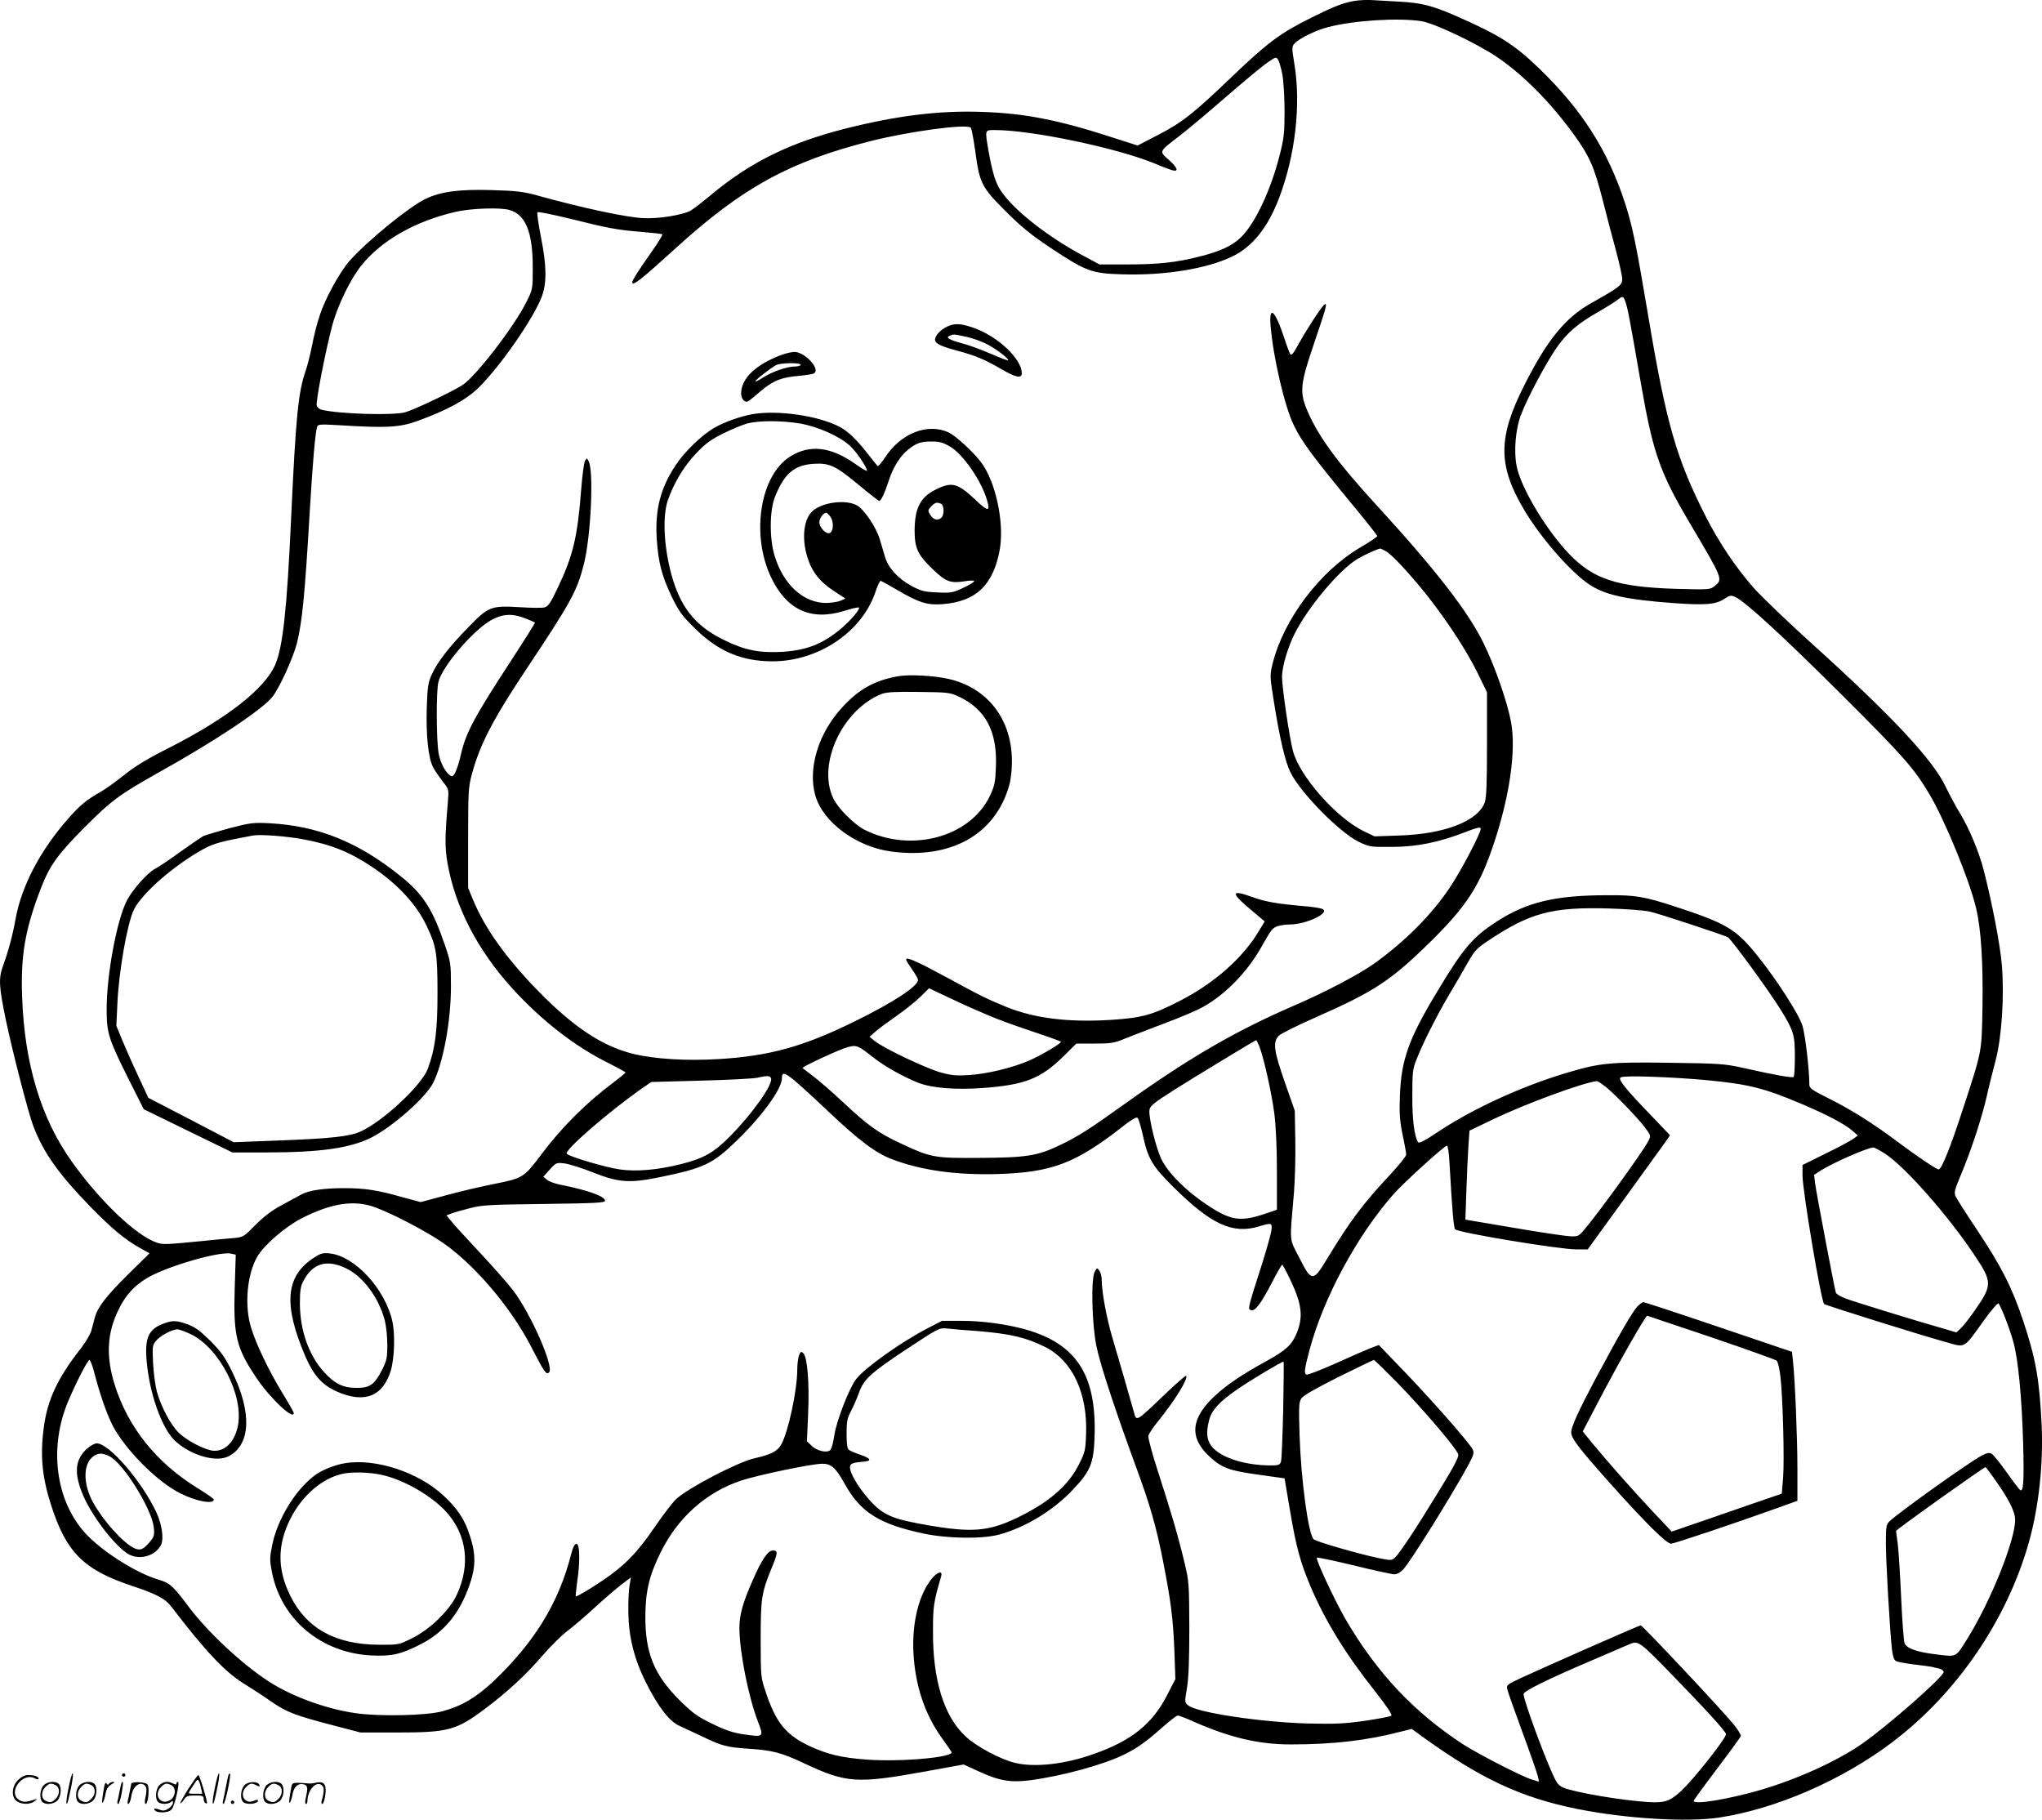 <svg version="1.0" xmlns="http://www.w3.org/2000/svg"
  viewBox="0 0 1200.497 1069.687"
 preserveAspectRatio="xMidYMid meet">
<g transform="translate(-0.294,1070.453) scale(0.1,-0.1)"
fill="#000000" stroke="none">
<path d="M7965 10699 c-65 -11 -117 -31 -250 -97 -184 -91 -258 -146 -469
-348 -231 -221 -292 -269 -443 -347 l-112 -58 -143 46 c-326 106 -524 144
-778 152 -249 8 -491 -22 -791 -97 -330 -83 -562 -197 -792 -388 -54 -45 -111
-89 -126 -97 -50 -25 -185 -47 -273 -43 -100 4 -362 60 -628 134 -79 22 -123
27 -265 31 -193 6 -302 -9 -391 -52 -98 -48 -338 -243 -446 -364 -26 -28 -74
-102 -106 -164 -60 -112 -86 -191 -117 -345 -9 -46 -25 -109 -36 -140 -43
-124 -57 -271 -84 -852 -25 -551 -49 -767 -94 -873 -61 -141 -281 -314 -623
-488 -129 -65 -203 -110 -266 -161 -48 -38 -107 -81 -132 -95 -91 -52 -125
-80 -198 -163 -162 -184 -272 -393 -307 -585 -18 -100 -42 -190 -75 -280 -26
-71 -23 -121 16 -310 41 -196 134 -555 163 -631 61 -158 148 -280 335 -473
124 -127 203 -193 289 -241 l59 -33 -125 -123 c-132 -131 -181 -195 -197 -256
-6 -21 -14 -55 -20 -75 -5 -21 -34 -69 -64 -108 -133 -169 -194 -299 -215
-458 -23 -165 -11 -293 41 -456 90 -283 193 -386 483 -481 133 -44 188 -73
222 -116 206 -269 317 -387 432 -458 47 -29 119 -76 160 -105 90 -62 138 -80
355 -137 l169 -44 211 0 c305 0 352 13 521 140 131 98 243 202 337 312 46 53
112 119 148 146 36 27 108 89 160 137 52 48 121 107 153 132 l59 45 -8 -48
c-5 -27 -8 -98 -7 -159 2 -142 34 -273 103 -410 72 -144 138 -230 198 -256 26
-12 88 -41 137 -64 109 -53 143 -62 265 -70 148 -10 195 -22 341 -91 238 -111
303 -115 696 -44 l231 42 90 -41 c119 -55 186 -66 299 -52 195 26 435 92 558
153 79 40 124 72 220 157 44 39 85 71 92 71 7 0 52 -17 100 -39 211 -92 377
-131 565 -131 251 0 447 23 650 76 l61 15 56 -41 c347 -251 585 -363 920 -430
285 -57 643 -78 831 -50 334 51 721 219 1015 441 381 287 677 720 806 1178 58
207 85 458 75 686 -13 269 -34 390 -107 610 -66 199 -129 323 -270 535 -65 97
-123 188 -129 202 -10 21 -6 38 28 119 61 143 126 341 155 469 14 63 38 158
52 210 36 134 52 379 37 560 -10 122 -57 365 -107 560 -27 105 -82 238 -135
326 -27 44 -67 119 -89 165 -75 158 -319 419 -796 849 -137 124 -287 268 -333
320 -101 114 -202 264 -276 409 -179 350 -237 554 -346 1206 -69 409 -89 507
-134 647 -100 307 -252 546 -502 788 -148 143 -236 199 -496 313 -136 59 -201
75 -329 82 -57 3 -129 7 -159 9 -30 2 -77 0 -105 -5z m395 -119 c75 -12 316
-126 440 -208 155 -104 319 -269 457 -460 92 -128 118 -188 168 -382 24 -96
60 -233 80 -305 19 -71 35 -144 35 -161 0 -35 -13 -46 -180 -140 -154 -86
-261 -217 -395 -483 -156 -308 -157 -471 -2 -733 96 -162 268 -360 380 -437
94 -64 217 -91 502 -112 187 -13 245 -8 295 25 34 22 39 23 67 10 62 -31 281
-232 629 -579 360 -359 419 -426 510 -579 90 -151 235 -504 274 -668 30 -125
42 -320 38 -585 -5 -271 -1 -250 -120 -613 -68 -209 -121 -340 -137 -340 -13
0 -128 77 -248 167 -146 109 -271 187 -406 254 -95 48 -107 56 -107 80 0 89
-24 288 -40 343 -23 72 -152 272 -268 416 -123 153 -181 187 -477 284 -187 61
-235 69 -400 68 -310 0 -475 -40 -655 -156 -139 -91 -193 -153 -345 -406 -169
-279 -214 -403 -222 -615 -4 -107 -1 -148 16 -232 12 -55 21 -108 21 -116 0
-9 -41 -60 -91 -114 -165 -177 -236 -271 -377 -503 -79 -131 -89 -131 -160 10
-61 119 -58 80 -32 382 6 76 10 215 8 310 l-3 173 -58 166 c-66 188 -72 238
-36 275 13 13 116 64 228 113 331 146 431 212 654 430 222 218 298 334 382
586 95 285 132 551 101 717 -22 118 -96 330 -162 463 -92 188 -283 433 -633
815 -223 243 -334 395 -398 540 -52 119 -48 161 37 411 70 206 78 235 60 224
-16 -10 -102 -142 -150 -228 -30 -56 -45 -75 -51 -65 -5 7 -21 49 -35 93 -56
169 -92 200 -81 71 16 -187 83 -474 137 -583 45 -93 113 -185 328 -446 89
-107 162 -199 162 -204 0 -4 -46 -35 -102 -68 -237 -140 -450 -423 -514 -684
-16 -67 -15 -74 6 -208 35 -224 68 -364 99 -428 60 -121 287 -352 400 -408 64
-31 69 -32 196 -31 146 0 279 27 435 88 66 26 86 30 88 20 5 -19 -116 -250
-183 -349 -106 -158 -263 -316 -445 -446 -87 -62 -286 -167 -465 -244 -349
-151 -618 -307 -996 -577 -212 -152 -279 -195 -389 -247 -127 -61 -195 -72
-470 -73 -265 -2 -283 1 -466 87 -125 58 -189 104 -329 235 -66 62 -147 132
-180 157 -33 25 -62 47 -64 49 -7 6 219 111 266 123 51 14 61 10 149 -60 66
-52 178 -115 264 -149 82 -32 219 -43 385 -31 245 19 336 54 472 188 l74 73
108 0 c98 0 115 3 182 31 41 16 146 57 234 90 88 33 187 75 220 94 133 74 260
205 342 350 61 108 66 114 97 125 16 5 48 10 71 10 94 0 235 65 195 90 -8 5
-44 11 -80 15 -188 16 -253 27 -334 56 -129 47 -130 26 -4 -79 l76 -64 -35
-58 c-93 -156 -261 -305 -462 -408 -162 -84 -224 -101 -410 -113 -246 -15
-443 9 -606 74 -116 47 -160 69 -349 172 -183 99 -246 127 -246 109 0 -5 16
-31 35 -58 19 -27 35 -55 35 -62 0 -37 -145 -132 -375 -245 -297 -146 -497
-202 -793 -220 -193 -12 -383 0 -509 31 -183 46 -353 160 -563 376 -185 191
-308 364 -376 529 l-29 70 0 295 c0 275 2 300 23 377 48 176 125 323 332 633
249 374 286 442 325 596 42 163 60 552 28 608 -10 19 -11 19 -21 0 -6 -11 -16
-85 -22 -164 -22 -286 -48 -393 -141 -587 -39 -83 -54 -104 -75 -109 -14 -4
-78 -3 -143 1 -172 10 -185 5 -302 -115 -114 -116 -183 -205 -217 -279 -22
-48 -26 -72 -30 -195 -5 -167 9 -300 38 -353 11 -21 37 -58 56 -83 36 -45 36
-45 30 -120 -18 -211 -18 -266 -2 -360 45 -257 177 -512 381 -736 173 -190
370 -343 568 -440 53 -27 97 -51 97 -54 0 -3 -30 -28 -67 -56 -166 -124 -308
-266 -430 -429 -99 -132 -108 -137 -269 -169 -76 -15 -206 -45 -289 -68 l-149
-40 -111 30 c-144 41 -218 52 -340 52 -120 0 -206 -13 -250 -37 -18 -10 -70
-38 -116 -63 -58 -31 -105 -67 -154 -116 -71 -72 -71 -72 -135 -78 -36 -3
-117 -10 -180 -17 -213 -21 -228 -21 -263 -10 -121 40 -333 241 -499 473 -183
255 -281 576 -295 973 -9 245 18 399 112 642 51 131 100 198 255 354 158 158
205 193 440 325 332 185 610 371 666 444 43 57 121 229 143 315 31 128 46 276
76 790 16 264 31 445 42 479 5 17 13 18 147 10 259 -16 338 -12 441 25 174 63
290 125 364 199 127 125 324 410 370 535 29 80 28 180 -6 349 -15 76 -24 141
-20 145 4 4 92 -14 195 -39 224 -56 273 -65 420 -77 62 -5 116 -11 119 -14 3
-3 -26 -50 -64 -104 -73 -103 -113 -166 -113 -177 0 -27 49 12 256 200 390
355 669 509 1145 629 225 57 565 103 589 79 5 -5 16 -65 26 -134 26 -193 36
-214 178 -356 95 -95 152 -141 266 -217 207 -137 240 -150 418 -155 252 -8
497 32 648 104 120 57 212 172 278 348 94 249 128 545 89 782 -16 98 -16 105
1 123 27 30 125 78 196 96 154 40 413 56 550 35z m-818 -313 c7 -40 13 -137
13 -217 0 -124 -4 -161 -28 -254 -52 -208 -145 -405 -229 -487 -52 -50 -123
-83 -245 -113 -137 -35 -242 -46 -427 -46 l-159 0 -95 51 c-209 111 -411 270
-485 382 -31 45 -50 110 -72 231 -22 131 -24 126 38 126 215 0 715 -105 937
-196 47 -20 95 -38 108 -41 37 -9 26 18 -25 63 -56 49 -57 47 57 134 41 32
134 108 205 170 219 189 288 246 330 274 36 25 41 26 51 11 7 -9 18 -49 26
-88z m-4543 -797 c94 -27 136 -131 136 -335 0 -131 0 -131 -37 -205 -71 -144
-298 -439 -376 -489 -62 -40 -286 -146 -337 -160 -72 -20 -392 -10 -492 15
-12 3 -25 14 -28 24 -7 21 52 324 91 470 31 118 108 276 173 356 120 148 319
260 556 314 89 20 260 26 314 10z m6559 -537 c13 -34 26 -101 92 -483 71 -409
112 -525 290 -825 193 -327 193 -325 143 -366 -27 -21 -33 -21 -228 -16 -344
11 -485 57 -626 204 -137 143 -287 394 -310 519 -17 87 -6 216 25 298 38 101
149 309 212 399 61 87 126 142 247 210 45 26 93 56 107 67 33 26 36 25 48 -7z
m-1409 -1468 c36 -18 148 -140 252 -271 118 -152 224 -315 288 -444 l56 -115
0 -305 c0 -225 -3 -315 -13 -342 -39 -110 -237 -187 -503 -195 l-145 -5 -65
31 c-162 80 -376 323 -415 472 -21 80 -64 373 -64 434 0 60 33 171 74 254 80
158 263 376 370 440 44 26 113 57 134 61 2 0 16 -7 31 -15z m-5057 -396 c29
-11 54 -22 56 -24 2 -2 -59 -99 -136 -217 -221 -339 -269 -429 -298 -553 -20
-88 -41 -138 -56 -133 -31 11 -67 75 -77 138 -13 80 -14 360 -1 414 20 90 202
303 310 365 67 37 125 41 202 10z m6613 -1724 c50 -11 404 -128 455 -149 18
-8 239 -310 309 -423 79 -127 86 -151 86 -280 0 -61 -3 -115 -7 -119 -8 -7
-107 10 -293 52 -113 25 -138 27 -435 31 -356 5 -409 0 -616 -62 -258 -78
-537 -206 -736 -337 -93 -62 -122 -77 -129 -67 -21 35 -34 135 -33 274 0 137
2 156 26 215 36 92 119 257 192 380 35 58 82 140 107 184 38 68 53 85 114 126
252 169 380 204 720 194 99 -3 207 -11 240 -19z m-3845 -628 c63 -25 175 -64
248 -88 72 -24 132 -46 132 -49 0 -11 -123 -83 -191 -112 -99 -42 -243 -76
-346 -83 -71 -5 -103 -3 -166 14 -83 22 -343 145 -393 187 l-29 24 31 27 c17
16 73 57 124 93 52 36 117 88 144 115 l51 50 140 -66 c77 -37 192 -87 255
-112z m1546 -162 c25 -61 73 -274 89 -398 9 -75 15 -199 15 -341 l0 -223 -80
-27 c-137 -45 -195 -35 -331 56 -127 84 -232 191 -270 272 -29 62 -69 222 -69
277 0 30 16 44 150 129 92 59 473 290 478 290 2 0 10 -16 18 -35z m-2539 -379
c188 -178 285 -250 380 -286 174 -66 378 -94 623 -87 319 10 458 63 738 283
50 39 76 54 83 47 6 -6 19 -50 30 -98 30 -141 56 -185 177 -305 224 -223 351
-282 506 -235 76 23 80 22 73 -27 -4 -24 -29 -113 -56 -198 -83 -259 -83 -260
-64 -267 24 -9 58 36 123 161 30 58 58 106 61 106 3 0 28 -46 54 -102 60 -129
69 -202 35 -291 -29 -76 -65 -110 -186 -176 -142 -78 -229 -137 -302 -205
-139 -130 -148 -244 -29 -353 73 -68 114 -83 286 -107 l156 -22 31 -184 c37
-219 61 -308 121 -450 88 -207 208 -401 384 -623 62 -79 98 -132 92 -138 -5
-5 -74 -18 -154 -30 -121 -17 -175 -20 -339 -16 -277 8 -649 64 -701 106 -22
17 -22 19 -8 102 10 58 14 168 14 354 -1 257 -2 275 -28 382 -36 151 -76 289
-153 527 -36 110 -63 209 -60 220 3 12 28 50 56 84 102 126 181 255 166 269
-3 3 -62 -49 -132 -116 -158 -151 -160 -153 -173 -104 -15 56 -89 311 -128
443 -34 113 -63 271 -63 341 0 19 -6 44 -14 54 -13 18 -14 18 -27 -6 -23 -40
-17 -309 10 -439 22 -108 118 -398 234 -712 79 -215 117 -344 156 -543 47
-237 61 -348 68 -531 l6 -170 -49 -95 c-87 -170 -211 -269 -436 -347 -166 -59
-341 -78 -456 -51 -87 21 -227 95 -292 156 -128 118 -194 332 -192 623 0 142
4 167 48 318 10 34 -19 28 -52 -10 -78 -93 -120 -259 -111 -438 10 -192 66
-360 164 -498 31 -42 57 -81 60 -87 11 -32 -304 -59 -501 -44 -146 11 -227 30
-333 79 -139 65 -199 138 -259 320 -28 83 -29 90 -29 305 0 242 5 275 61 413
41 99 42 112 10 112 -28 0 -65 -54 -116 -171 -60 -135 -80 -208 -80 -283 0
-141 53 -407 109 -552 35 -91 34 -92 -82 -75 -63 9 -106 23 -186 62 -91 44
-116 63 -196 142 -148 149 -199 277 -198 492 1 145 23 238 88 370 101 207 267
356 475 426 101 33 416 99 478 99 52 0 79 -24 132 -120 92 -166 204 -236 465
-291 143 -30 347 -32 444 -5 153 42 316 141 430 262 105 110 124 156 129 314
12 363 -107 545 -408 630 -113 31 -252 50 -377 50 l-112 0 -83 -43 c-154 -79
-373 -235 -422 -300 -41 -53 -117 -249 -128 -331 -6 -39 -16 -77 -23 -85 -19
-20 -81 -6 -112 26 l-26 25 7 161 c8 179 -4 332 -28 356 -13 13 -16 11 -26
-13 -5 -15 -10 -53 -10 -84 0 -118 -52 -362 -93 -437 -23 -42 -60 -61 -162
-84 -97 -23 -382 -171 -456 -238 -21 -19 -78 -94 -128 -167 -103 -151 -177
-226 -306 -313 -79 -53 -147 -93 -157 -93 -2 0 2 37 8 83 22 145 14 261 -16
217 -6 -8 -15 -33 -20 -55 -73 -284 -215 -515 -455 -743 -101 -95 -186 -146
-300 -177 -93 -26 -371 -32 -515 -11 -174 26 -368 97 -504 184 -157 101 -361
291 -473 440 -91 122 -112 141 -173 159 -132 37 -337 167 -436 275 -175 193
-215 506 -99 778 48 113 114 240 124 240 5 0 19 -37 30 -82 37 -141 84 -270
121 -330 89 -147 259 -311 385 -373 94 -47 195 -65 195 -35 0 4 -44 35 -98 68
-240 149 -406 355 -485 607 -52 167 -45 302 23 441 42 86 92 141 172 188 115
67 421 156 489 141 l28 -6 -6 -192 c-9 -284 9 -357 128 -533 81 -121 219 -250
219 -206 0 5 -30 58 -67 118 -81 133 -153 284 -184 384 -40 129 -24 312 36
416 41 70 162 175 260 226 178 91 313 111 437 64 99 -37 274 -128 378 -196
189 -124 412 -383 534 -619 80 -155 90 -170 107 -154 31 30 -106 343 -210 480
-33 43 -121 143 -196 223 -75 80 -150 162 -166 182 l-31 38 29 11 c15 6 64 20
108 31 72 19 116 21 438 25 305 4 357 7 357 19 0 26 -101 62 -262 94 -32 6
-67 19 -79 29 l-22 18 38 42 c38 42 39 42 89 36 28 -4 103 -28 166 -53 152
-60 215 -64 395 -27 257 53 308 77 449 214 150 145 266 305 266 367 0 55 28
35 267 -190z m-331 190 c13 -35 -109 -208 -243 -343 -94 -95 -155 -129 -288
-162 -135 -34 -263 -45 -358 -31 -84 12 -294 74 -312 92 -18 18 242 244 443
385 l54 37 292 8 c160 4 309 12 331 17 58 13 75 13 81 -3z m5500 -11 c249 -24
339 -47 559 -140 146 -62 253 -118 295 -155 l35 -30 -23 -18 c-13 -10 -86 -50
-163 -87 l-139 -69 0 -62 c0 -88 109 -738 127 -755 9 -8 554 -179 716 -224
117 -33 102 -42 220 123 45 63 85 108 89 104 14 -14 65 -145 87 -224 29 -103
50 -324 58 -594 6 -226 2 -291 -17 -279 -6 3 -42 51 -80 105 -39 55 -79 104
-89 109 -13 7 -28 5 -57 -11 -75 -39 -496 -340 -544 -388 -18 -18 -20 -33 -20
-128 0 -105 23 -508 36 -625 5 -40 12 -61 24 -67 9 -5 57 -14 106 -20 49 -6
96 -12 104 -14 8 -2 27 -7 43 -10 15 -4 27 -13 27 -20 0 -28 -332 -320 -484
-425 -148 -102 -379 -206 -597 -270 -188 -54 -389 -87 -389 -63 0 4 61 88 136
187 75 99 138 186 141 193 3 7 -16 38 -42 70 -68 84 -536 582 -546 582 -9 0
-538 -233 -703 -309 -85 -40 -88 -42 -81 -69 3 -15 44 -128 89 -252 46 -124
86 -239 90 -257 l7 -32 -38 11 c-54 15 -316 149 -409 209 -287 187 -506 419
-690 734 -63 109 -178 354 -169 363 3 3 101 -18 218 -46 117 -29 224 -52 238
-52 15 0 36 12 51 28 43 46 276 419 378 605 37 68 41 81 31 101 -25 47 -273
327 -449 507 l-103 107 -50 -19 c-27 -11 -120 -51 -206 -90 -85 -38 -162 -68
-169 -65 -16 6 -12 32 18 146 83 308 278 669 493 914 60 68 300 286 315 286 5
0 11 -42 14 -92 17 -297 25 -391 34 -400 20 -20 612 -118 713 -118 l66 0 219
302 c120 166 229 317 242 335 l23 34 -104 109 c-165 171 -203 220 -186 231 17
13 295 3 505 -16z m-600 -34 c48 -35 200 -192 242 -250 31 -42 31 -44 15 -75
-32 -62 -295 -426 -381 -526 -27 -32 -34 -35 -78 -33 -26 1 -176 23 -332 50
l-284 48 6 175 c3 96 9 214 12 261 l6 87 146 70 c187 89 525 214 603 221 3 1
24 -12 45 -28z m1650 -399 c118 -77 371 -364 525 -596 107 -161 107 -175 -6
-336 -29 -41 -64 -85 -77 -96 l-23 -22 -85 25 c-152 43 -513 154 -566 174 -29
11 -55 26 -58 35 -7 19 -113 576 -122 642 l-6 50 43 28 c71 44 268 131 305
133 6 1 37 -16 70 -37z m-5337 -1042 c195 -16 288 -38 401 -95 158 -80 247
-271 238 -509 -3 -95 -6 -109 -41 -178 -62 -126 -180 -228 -369 -318 -164 -78
-263 -86 -523 -41 -158 28 -211 44 -267 81 -77 51 -188 205 -188 259 0 22 17
28 80 33 51 4 43 20 -20 41 -30 10 -60 23 -67 29 -9 7 -13 39 -13 94 0 71 4
92 25 131 14 27 35 75 47 108 28 81 68 118 289 264 179 118 185 121 229 116
25 -3 105 -10 179 -15z m2472 -307 c151 -156 347 -385 355 -418 4 -16 -27 -75
-114 -216 -137 -225 -231 -366 -259 -392 -19 -16 -25 -16 -94 -2 -120 25 -369
97 -383 111 -32 31 -75 356 -83 616 -5 163 -4 191 11 212 10 17 85 59 218 126
111 55 205 100 208 100 4 0 67 -62 141 -137z m-674 -155 c-4 -156 -9 -293 -13
-305 -6 -20 -13 -23 -63 -23 -153 1 -295 47 -346 114 -28 37 -32 80 -14 151
15 60 62 111 166 182 79 55 260 163 272 163 2 0 1 -127 -2 -282z m4177 -401
c88 -123 126 -198 126 -247 0 -121 -144 -479 -280 -697 -72 -115 -59 -109
-190 -93 -108 13 -169 35 -180 65 -5 13 -14 132 -20 266 -6 134 -15 277 -20
317 -6 40 -10 75 -10 77 0 8 516 375 526 375 2 0 23 -28 48 -63z m-1913 -1135
c215 -221 339 -356 339 -372 0 -25 -192 -268 -264 -334 -59 -54 -87 -66 -153
-66 -110 0 -385 41 -510 76 -39 11 -56 22 -71 47 -39 63 -192 473 -192 513 0
18 152 92 425 208 99 43 189 81 200 86 48 21 60 12 226 -158z M5574 8786 c-39
-17 -74 -54 -74 -78 0 -23 35 -40 138 -67 103 -28 155 -50 253 -107 84 -49
119 -56 119 -24 0 86 -145 221 -288 269 -71 24 -105 26 -148 7z m109 -61 c37
-8 93 -28 125 -45 58 -31 129 -86 121 -93 -2 -3 -49 15 -104 39 -55 24 -129
51 -165 60 -78 21 -101 35 -73 45 24 10 20 10 96 -6z M4594 8617 c-150 -57
-234 -138 -234 -226 0 -32 23 -57 42 -45 7 4 40 31 74 60 72 61 122 81 224 89
42 4 82 10 89 15 36 22 -42 114 -106 125 -16 3 -54 -5 -89 -18z m116 -57 c0
-5 -16 -10 -35 -10 -45 0 -137 -32 -188 -66 -21 -14 -41 -24 -43 -21 -5 4 86
76 121 95 25 14 145 16 145 2z M4428 8270 c-70 -12 -166 -46 -225 -80 -73 -42
-175 -140 -227 -219 -91 -136 -123 -264 -112 -436 10 -139 29 -213 86 -334 44
-91 61 -114 138 -190 136 -135 275 -194 457 -194 269 0 527 173 605 409 12 35
25 64 30 64 4 0 49 -25 100 -55 125 -73 175 -89 264 -82 198 15 300 114 337
323 27 158 -25 400 -111 512 -47 62 -147 153 -187 173 -125 60 -286 -3 -379
-149 -20 -30 -39 -51 -43 -46 -4 5 -33 41 -63 79 -61 78 -112 126 -160 151
-126 65 -360 99 -510 74z m278 -55 c105 -18 231 -74 294 -131 37 -34 100 -126
100 -147 0 -4 -29 12 -64 37 -146 105 -273 120 -389 46 -175 -111 -230 -456
-112 -707 91 -193 234 -260 430 -200 44 14 83 23 87 20 11 -6 -47 -75 -101
-121 -109 -92 -202 -129 -344 -139 -137 -8 -223 8 -345 68 -160 77 -247 179
-301 349 -53 170 -67 371 -32 473 36 103 94 200 165 275 56 59 87 82 160 118
50 25 114 51 141 59 68 18 204 18 311 0z m881 -135 c76 -43 184 -199 218 -313
21 -72 8 -72 -67 -1 -105 99 -139 108 -233 61 -92 -45 -125 -110 -125 -246 1
-100 19 -139 107 -223 77 -74 104 -84 191 -70 31 5 52 5 52 0 0 -5 -29 -23
-66 -40 -60 -28 -71 -30 -152 -26 -75 3 -96 9 -150 38 -77 41 -136 105 -155
168 -8 26 -22 73 -31 104 -21 72 -91 176 -134 201 -61 35 -189 22 -254 -26
-59 -43 -75 -161 -38 -279 26 -85 73 -144 156 -198 l67 -44 -29 -13 c-16 -7
-53 -12 -82 -13 -134 -1 -252 106 -304 274 -32 100 -31 267 0 347 55 139 113
189 227 197 95 6 131 -11 270 -127 60 -50 113 -91 117 -91 11 0 32 45 57 122
26 79 69 146 116 182 48 37 72 45 135 45 43 1 66 -5 107 -29z m-53 -336 c19
-7 22 -64 4 -82 -19 -19 -45 -14 -62 10 -20 29 -20 34 4 58 21 21 29 23 54 14z
m-650 -76 c25 -35 18 -98 -10 -98 -22 0 -54 38 -54 64 0 24 23 56 40 56 5 0
16 -10 24 -22z M5282 6729 c-136 -24 -229 -75 -327 -182 -140 -151 -204 -358
-159 -518 44 -157 241 -303 446 -330 349 -47 610 98 693 385 11 36 17 94 17
146 0 246 -143 432 -374 484 -84 19 -231 27 -296 15z m359 -120 c155 -73 225
-203 217 -408 -3 -94 -7 -114 -35 -174 -115 -244 -464 -338 -738 -200 -61 32
-155 125 -183 184 -97 202 55 526 287 615 27 10 82 13 216 11 171 -2 183 -3
236 -28z M1352 5836 c-73 -20 -142 -41 -155 -47 -12 -7 -74 -49 -137 -94 -63
-46 -129 -90 -146 -98 -44 -23 -134 -124 -166 -188 -59 -116 -118 -435 -118
-637 0 -140 10 -173 129 -411 l89 -177 260 -127 261 -127 199 0 c319 0 493 25
619 88 125 64 318 234 362 320 59 117 105 361 105 567 0 135 -1 144 -37 248
-70 206 -127 295 -255 398 -251 203 -486 298 -772 314 -98 5 -114 3 -238 -29z
m438 -66 c163 -31 271 -75 401 -162 151 -101 262 -221 323 -352 54 -114 61
-158 61 -391 0 -223 -14 -327 -57 -443 -36 -97 -261 -307 -393 -368 -65 -30
-170 -42 -489 -54 l-259 -10 -251 131 -251 130 -59 127 c-33 70 -75 165 -94
211 l-35 85 6 130 c8 187 58 473 97 553 49 98 236 261 410 357 61 33 102 44
290 79 42 8 200 -4 300 -23z M1850 3312 c-169 -108 -183 -276 -51 -583 48
-110 98 -166 183 -204 161 -72 271 -31 318 121 22 74 27 216 9 294 -43 188
-220 380 -366 396 -41 5 -54 1 -93 -24z m187 -63 c101 -48 193 -173 228 -306
8 -31 15 -96 15 -144 0 -77 -3 -92 -32 -149 -44 -86 -72 -105 -151 -104 -78 0
-128 25 -191 95 -88 98 -139 243 -140 399 0 78 4 102 21 135 54 104 138 128
250 74z M965 2924 c-95 -35 -116 -90 -96 -257 23 -188 94 -372 168 -437 95
-84 239 -123 310 -86 130 67 138 256 22 494 -42 86 -64 118 -127 182 -61 60
-89 82 -135 99 -67 24 -87 25 -142 5z m163 -64 c167 -84 307 -357 274 -535
-18 -93 -72 -150 -140 -149 -48 2 -152 54 -206 104 -47 44 -107 155 -131 245
-9 33 -19 107 -22 165 -5 96 -4 107 16 131 23 30 95 69 127 69 11 0 48 -14 82
-30z M516 2190 c-72 -64 -80 -143 -26 -272 50 -121 186 -299 264 -347 64 -40
159 -16 194 49 20 37 8 121 -27 197 -86 182 -277 403 -350 403 -11 0 -36 -14
-55 -30z m130 -46 c80 -38 250 -310 261 -418 5 -46 2 -55 -22 -84 -40 -48 -59
-55 -96 -37 -67 35 -177 157 -238 266 -58 104 -61 219 -6 267 31 26 55 28 101
6z M2030 2103 c-54 -9 -127 -37 -166 -64 -117 -80 -230 -262 -261 -418 -15
-74 -15 -88 -1 -160 55 -277 289 -473 584 -488 118 -6 178 7 294 68 132 68
222 176 280 337 40 111 42 185 7 294 -32 101 -73 163 -158 242 -148 137 -399
219 -579 189z m215 -68 c131 -28 298 -124 385 -222 118 -133 139 -309 59 -482
-42 -92 -158 -205 -264 -257 -78 -39 -80 -39 -195 -38 -255 1 -426 96 -521
289 -77 157 -76 298 2 453 68 134 183 234 302 262 53 13 158 11 232 -5z M9628
3023 c-30 -33 -107 -166 -243 -420 -102 -192 -144 -285 -145 -318 0 -35 40
-88 226 -297 211 -236 334 -358 361 -358 18 0 361 115 626 210 l117 42 0 187
c0 183 -14 522 -26 633 l-6 56 -431 146 c-238 81 -437 146 -443 146 -5 0 -22
-12 -36 -27z m434 -179 c205 -70 379 -132 386 -138 7 -7 17 -48 22 -92 14
-117 24 -484 16 -595 l-8 -95 -76 -26 c-42 -14 -188 -65 -324 -112 l-247 -85
-115 122 c-121 129 -261 288 -353 399 l-55 68 80 153 c123 237 288 526 299
527 1 0 169 -57 375 -126z M406 194 c-10 -47 -15 -88 -12 -91 5 -6 9 7 30 110
7 37 10 67 6 67 -4 0 -15 -39 -24 -86z M720 270 c0 -5 5 -10 10 -10 6 0 10 5
10 10 0 6 -4 10 -10 10 -5 0 -10 -4 -10 -10z M1266 194 c-10 -47 -15 -88 -12
-91 5 -6 9 7 30 110 7 37 10 67 6 67 -4 0 -15 -39 -24 -86z M1346 269 c-3 -8
-10 -41 -16 -74 -6 -33 -14 -68 -16 -77 -3 -10 -1 -18 3 -18 10 0 46 171 38
178 -2 3 -7 -1 -9 -9z M109 241 c-38 -38 -41 -101 -7 -125 29 -20 79 -20 104
0 18 14 18 15 1 10 -53 -17 -69 -17 -92 -2 -69 45 21 166 94 126 12 -6 21 -7
21 -1 0 12 -25 21 -62 21 -19 0 -39 -10 -59 -29z M1110 189 c-28 -45 -49 -83
-47 -85 2 -3 12 7 21 21 14 21 24 25 66 25 43 0 50 -3 50 -19 0 -11 5 -23 10
-26 6 -3 10 -3 10 1 0 20 -44 164 -51 164 -4 0 -30 -37 -59 -81z m75 4 l7 -33
-42 0 c-42 0 -42 0 -28 23 8 12 21 32 29 44 15 25 22 18 34 -34z M260 210
c-22 -22 -27 -79 -8 -98 19 -19 66 -14 88 8 22 22 27 79 8 98 -19 19 -66 14
-88 -8z m71 0 c25 -14 25 -54 -1 -80 -23 -23 -33 -24 -61 -10 -25 14 -25 54 1
80 23 23 33 24 61 10z M470 210 c-22 -22 -27 -79 -8 -98 19 -19 66 -14 88 8
22 22 27 79 8 98 -19 19 -66 14 -88 -8z m71 0 c25 -14 25 -54 -1 -80 -23 -23
-33 -24 -61 -10 -25 14 -25 54 1 80 23 23 33 24 61 10z M616 204 c-3 -16 -8
-47 -11 -69 -8 -51 10 -26 19 27 5 27 15 42 34 53 18 10 22 14 10 15 -9 0 -20
-5 -24 -11 -5 -8 -9 -8 -14 1 -5 8 -10 3 -14 -16z M717 223 c-2 -4 -7 -26 -11
-48 -4 -22 -9 -48 -12 -57 -3 -10 -1 -18 4 -18 4 0 14 28 20 62 11 58 10 81
-1 61z M775 220 c-1 -3 -5 -23 -9 -45 -4 -22 -9 -48 -12 -57 -3 -10 -1 -18 4
-18 5 0 13 20 17 45 7 53 44 87 74 68 17 -11 19 -28 8 -80 -4 -18 -3 -33 2
-33 16 0 24 99 11 115 -12 14 -87 18 -95 5z M940 210 c-22 -22 -27 -79 -8 -98
15 -15 61 -15 76 0 9 9 12 8 12 -5 0 -9 -12 -24 -26 -34 -21 -13 -32 -15 -55
-6 -16 6 -29 8 -29 3 0 -24 81 -27 102 -2 18 19 50 162 37 162 -5 0 -9 -5 -9
-10 0 -7 -6 -7 -19 0 -30 16 -59 12 -81 -10z m71 0 c29 -16 25 -65 -6 -86 -56
-37 -103 28 -55 76 23 23 33 24 61 10z M1441 211 c-23 -23 -28 -80 -9 -99 19
-19 88 -13 88 9 0 5 -11 4 -24 -2 -54 -25 -89 38 -46 81 23 23 33 24 62 9 16
-9 19 -8 16 3 -8 22 -64 22 -87 -1z M1570 210 c-22 -22 -27 -79 -8 -98 19 -19
66 -14 88 8 22 22 27 79 8 98 -19 19 -66 14 -88 -8z m71 0 c25 -14 25 -54 -1
-80 -23 -23 -33 -24 -61 -10 -25 14 -25 54 1 80 23 23 33 24 61 10z M1716 201
c-3 -14 -8 -44 -11 -66 -8 -51 10 -26 19 27 8 41 35 63 66 53 22 -7 24 -21 11
-77 -5 -22 -5 -38 0 -38 5 0 9 6 9 13 0 68 51 125 85 97 15 -13 15 -35 -1 -92
-3 -10 -1 -18 4 -18 6 0 13 23 17 50 9 63 -5 84 -49 76 -17 -4 -35 -6 -41 -6
-101 8 -104 7 -109 -19z M1360 110 c0 -5 5 -10 10 -10 6 0 10 5 10 10 0 6 -4
10 -10 10 -5 0 -10 -4 -10 -10z"/>
</g>
</svg>
